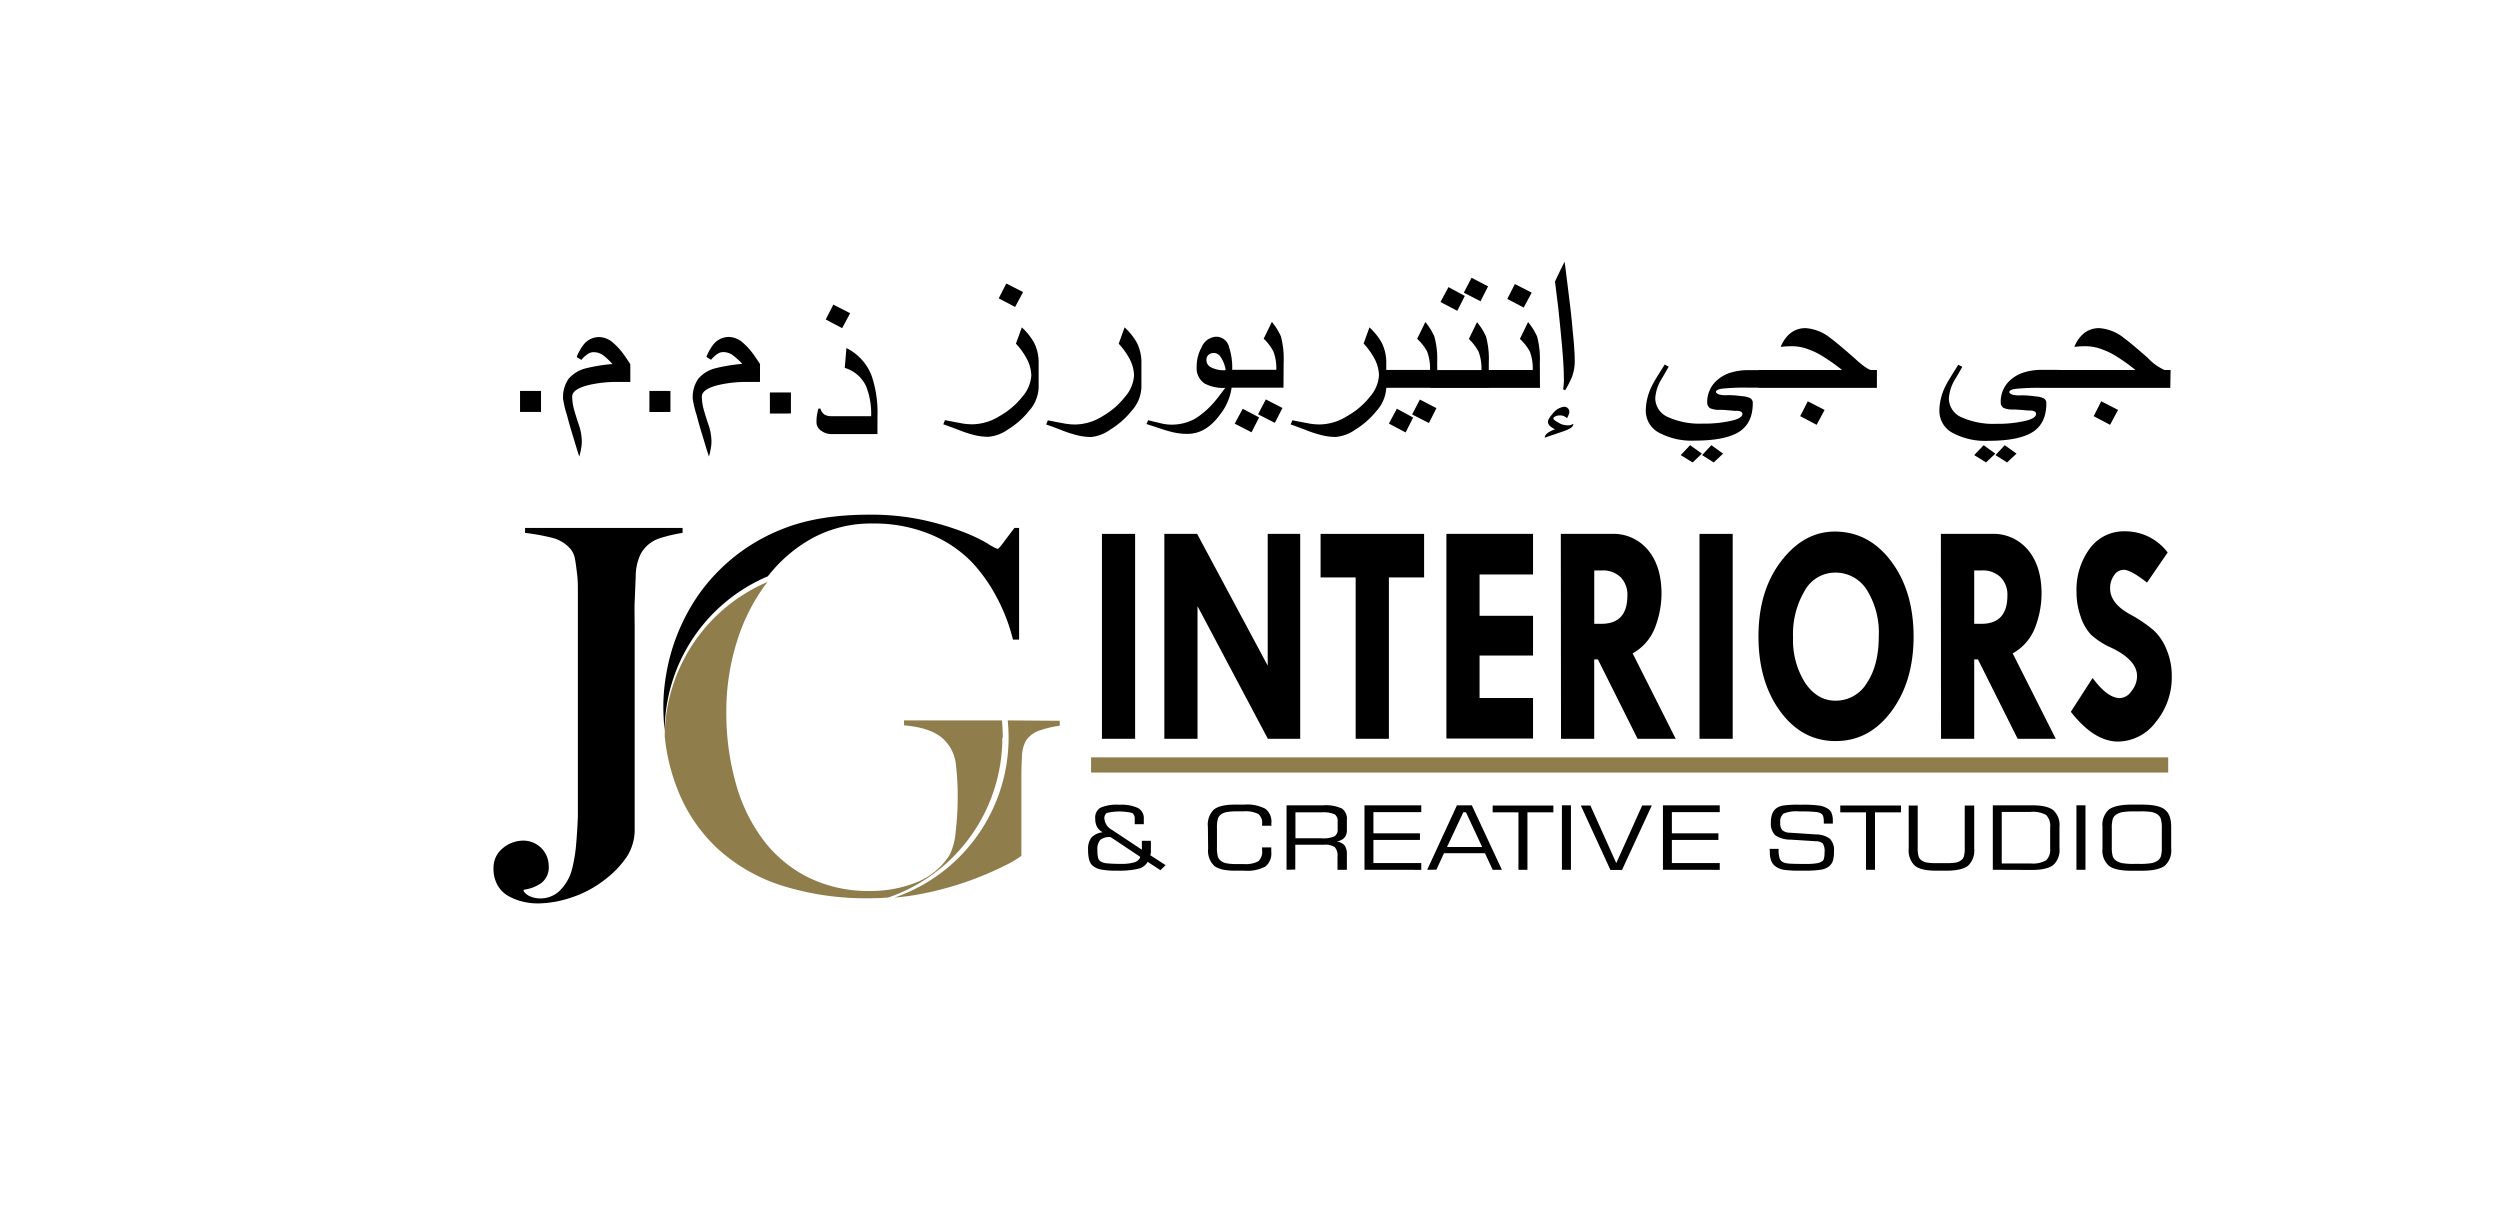 <svg xmlns="http://www.w3.org/2000/svg" id="Layer_1" data-name="Layer 1" viewBox="0 0 504 246.64"><defs><style>.cls-1{fill:#8f7d4c;}</style></defs><rect class="cls-1" x="219.96" y="152.68" width="217.15" height="3.07"></rect><path d="M133,108.52a6.63,6.63,0,0,0-3.91,3.3,10.64,10.64,0,0,0-.93,4.38c-.07,1.83-.14,3.53-.21,5.11s0,3.42,0,5.1,0,3.39,0,5.1V167a10.07,10.07,0,0,1-1.65,5.82,19.65,19.65,0,0,1-4.33,4.49A22.07,22.07,0,0,1,115,181a21.52,21.52,0,0,1-6.54,1.13,12.7,12.7,0,0,1-3.25-.41,10.82,10.82,0,0,1-2.89-1.18,5.74,5.74,0,0,1-2.06-2.17,6.75,6.75,0,0,1-.77-3.35,5,5,0,0,1,1.85-4,6.44,6.44,0,0,1,4.23-1.55,5.11,5.11,0,0,1,5.05,5.05,4,4,0,0,1-1.44,3.46,7.79,7.79,0,0,1-3.61,1.39v.31a3.06,3.06,0,0,0,1.44,1.08,4.9,4.9,0,0,0,1.76.36,5.56,5.56,0,0,0,4.17-1.65,9.58,9.58,0,0,0,2.32-4,30.73,30.73,0,0,0,.88-5.15c.17-1.93.29-3.85.36-5.78,0-1,0-2.26,0-3.91s0-3.44,0-5.36V119.35c0-1.24,0-2.42-.15-3.56s-.25-2.15-.42-3a4.41,4.41,0,0,0-.87-2.06,7.19,7.19,0,0,0-4-2.37,43.57,43.57,0,0,0-5.21-.93v-1h31.76v1a30.7,30.7,0,0,0-4.75,1.13"></path><path d="M154.79,116.2a29.28,29.28,0,0,1,8.9-7.66,24.75,24.75,0,0,1,12.27-3,29.64,29.64,0,0,1,11.55,2.16,24.6,24.6,0,0,1,8.45,5.67,32.39,32.39,0,0,1,4.85,6.81,36,36,0,0,1,3.4,8.76h1.24V106.43h-.93c-.9,1.17-1.65,2.16-2.27,3s-1,1.23-1.14,1.23a10.46,10.46,0,0,1-2-1.08,33.78,33.78,0,0,0-5-2.37,55.39,55.39,0,0,0-8-2.37,49.62,49.62,0,0,0-10.93-1.08q-10.32,0-17.53,2.93a37.22,37.22,0,0,0-12.16,7.79,36.39,36.39,0,0,0-5.83,7.21,40.24,40.24,0,0,0-3.61,7.53,39.83,39.83,0,0,0-1.8,7.06,38.82,38.82,0,0,0-.52,5.93,50.38,50.38,0,0,0,.26,5.14,34.08,34.08,0,0,1,20.74-31.14"></path><path class="cls-1" d="M203.15,145.23a33.56,33.56,0,0,1,.18,3.49,34.06,34.06,0,0,1-23,32.23,49,49,0,0,0,6.1-.88,65,65,0,0,0,15.93-5.46,21.44,21.44,0,0,0,3.55-2.07v-15c0-1.58,0-3.16.11-4.74a7.16,7.16,0,0,1,.82-3.5,5.41,5.41,0,0,1,3-2.12,19.92,19.92,0,0,1,3.81-.87v-1Z"></path><path class="cls-1" d="M202.16,148.72c0-1.18-.06-2.34-.17-3.49H182.25v1c4,.34,6.77,1.41,8.35,3.19a8.17,8.17,0,0,1,2.11,4.75,52.8,52.8,0,0,1,.36,6.49,59.23,59.23,0,0,1-.41,7,12.55,12.55,0,0,1-1.24,4.74,14,14,0,0,1-6.75,5.52,24.83,24.83,0,0,1-9.23,1.7A27.52,27.52,0,0,1,163.18,177a25.83,25.83,0,0,1-9.08-7.37,33.89,33.89,0,0,1-5.67-11.39,52.11,52.11,0,0,1-2-14.69,46.72,46.72,0,0,1,2.07-14,38.48,38.48,0,0,1,5.87-11.76l.38-.48a34.08,34.08,0,0,0-20.74,31.14,39.56,39.56,0,0,0,2.58,10.69,32.45,32.45,0,0,0,8.14,12,35,35,0,0,0,13,7.43,56.5,56.5,0,0,0,17.53,2.52q1.91,0,3.81-.15a34.07,34.07,0,0,0,23-32.23"></path><path d="M222.15,107.63h6.69v41.31h-6.69Z"></path><path d="M255.57,107.63h6.55v41.31H255.6L241.42,122.2v26.74h-6.69V107.63h6.61l14.23,26.56Z"></path><path d="M266.23,107.63H287.1v8.78H280v32.53H273.3V116.41h-7.07Z"></path><path d="M291.59,107.63h17.47v8.18H298.28v8.34h10.78v8H298.28v8.56h10.78v8.18H291.59Z"></path><path d="M314.66,107.63h10.22a9.05,9.05,0,0,1,7.37,3.27q2.72,3.27,2.71,8.84a19.25,19.25,0,0,1-1.24,6.6,10.1,10.1,0,0,1-4.58,5.38l8.68,17.22h-7.68l-8-16h-.75v16h-6.69ZM321.4,115v10.76h1.44c3.5,0,5.24-1.89,5.24-5.69a5,5,0,0,0-1.36-3.7,5.11,5.11,0,0,0-3.78-1.37Z"></path><path d="M342.62,107.63h6.69v41.31h-6.69Z"></path><path d="M354.51,128.27q0-9.15,4.55-15.11t10.78-6q6.92,0,11.42,6t4.52,15.14q0,9.09-4.47,15.1t-11.25,6q-6.78,0-11.17-6T354.51,128.27Zm15.64-12.83a7,7,0,0,0-6.28,3.58,17.12,17.12,0,0,0-2.39,9.5,16.06,16.06,0,0,0,2.43,9.13c1.63,2.41,3.67,3.61,6.15,3.61a7.29,7.29,0,0,0,6.3-3.57q2.4-3.57,2.4-9.42A16.28,16.28,0,0,0,376.4,119,7.42,7.42,0,0,0,370.15,115.44Z"></path><path d="M391.28,107.63H401.5a9.05,9.05,0,0,1,7.37,3.27q2.72,3.27,2.71,8.84a19.25,19.25,0,0,1-1.24,6.6,10.06,10.06,0,0,1-4.58,5.38l8.68,17.22h-7.68l-8-16H398v16h-6.69ZM398,115v10.76h1.45c3.49,0,5.24-1.89,5.24-5.69a5,5,0,0,0-1.37-3.7,5.11,5.11,0,0,0-3.78-1.37Z"></path><path d="M437,111.38l-4.16,6.07c-2.19-1.72-3.76-2.58-4.73-2.58a2.32,2.32,0,0,0-1.91,1.12,4.38,4.38,0,0,0-.8,2.65c0,2,1.38,3.8,4.16,5.29a27.71,27.71,0,0,1,4.61,3.13,10.7,10.7,0,0,1,2.61,3.89,13.61,13.61,0,0,1,1.05,5.37,14.13,14.13,0,0,1-3.23,9.25A9.61,9.61,0,0,1,427,149.5q-4.82,0-9.52-6l4.39-6.82c2,2.7,3.81,4.06,5.53,4.06a3,3,0,0,0,2.32-1.43,4.81,4.81,0,0,0,1.11-3q0-3.22-5.13-5.7a15.48,15.48,0,0,1-4.16-2.66,9.72,9.72,0,0,1-2.07-3.62,14.45,14.45,0,0,1-.84-4.86,14,14,0,0,1,2.7-8.93,8.51,8.51,0,0,1,7-3.43A10.73,10.73,0,0,1,437,111.38Z"></path><path d="M231.37,173.75a3,3,0,0,1-1.82,1.38,17.13,17.13,0,0,1-4.44.39,14.85,14.85,0,0,1-3.27-.25,3.63,3.63,0,0,1-1.66-.84,2.5,2.5,0,0,1-.62-1.14,8.14,8.14,0,0,1-.2-2,3.73,3.73,0,0,1,.68-2.45,3.64,3.64,0,0,1,2.26-1.05,2.88,2.88,0,0,1-1.14-1.1,3.47,3.47,0,0,1-.36-1.65,2.31,2.31,0,0,1,1-2.18,8.25,8.25,0,0,1,3.84-.62,8,8,0,0,1,3.79.66,2.32,2.32,0,0,1,1.16,2.17v1.09h-1.83v-1a1.41,1.41,0,0,0-.49-1.26,11,11,0,0,0-5.15,0,1.26,1.26,0,0,0-.47,1.16,2.83,2.83,0,0,0,1.54,2.25l.12.08,5.89,3.91v-1.8h1.82v1.9a3.61,3.61,0,0,1,0,.44,5.74,5.74,0,0,1-.11.58l3.08,2-1.05,1Zm-1.48-1-6-4a3,3,0,0,0-2.07.57,2.87,2.87,0,0,0-.58,2.09,6.11,6.11,0,0,0,.14,1.55,1.31,1.31,0,0,0,.5.7,2.77,2.77,0,0,0,1.21.38,27.78,27.78,0,0,0,3,.11,8.42,8.42,0,0,0,2.68-.33A1.76,1.76,0,0,0,229.89,172.75Z"></path><path d="M243.51,166.67a4.24,4.24,0,0,1,1.2-3.46c.8-.65,2.21-1,4.24-1h1.91a7.8,7.8,0,0,1,4.23.84,3.22,3.22,0,0,1,1.22,2.85v.57h-1.87v-.36a2.33,2.33,0,0,0-.75-2,5.61,5.61,0,0,0-3-.54h-1.26a11,11,0,0,0-2.15.15,2.71,2.71,0,0,0-1.13.48,1.75,1.75,0,0,0-.63.86,7.12,7.12,0,0,0-.18,2v3.69a7,7,0,0,0,.18,1.94,1.73,1.73,0,0,0,.63.87,2.69,2.69,0,0,0,1.1.48,10.79,10.79,0,0,0,2.18.15h1.26a5.41,5.41,0,0,0,3-.57,2.59,2.59,0,0,0,.75-2.17c0-.16,0-.28,0-.37s0-.17,0-.24h1.85v.85a3.43,3.43,0,0,1-1.18,3,7.8,7.8,0,0,1-4.27.84H249c-2,0-3.44-.32-4.24-1a4.24,4.24,0,0,1-1.2-3.46Z"></path><path d="M259.37,175.35v-13h7.37a7.76,7.76,0,0,1,3.79.65,2.51,2.51,0,0,1,1,2.31v2a2.27,2.27,0,0,1-.52,1.59,2.53,2.53,0,0,1-1.59.73,2.75,2.75,0,0,1,1.64.79,2.88,2.88,0,0,1,.47,1.81v3.12h-1.89v-2.67a2.49,2.49,0,0,0-.55-1.89,3.4,3.4,0,0,0-2.17-.49h-5.79v5Zm7-11.58h-5.21V169h5.21a5.7,5.7,0,0,0,2.67-.4,1.56,1.56,0,0,0,.63-1.43V165.6a1.57,1.57,0,0,0-.61-1.44A5.84,5.84,0,0,0,266.38,163.77Z"></path><path d="M275.08,175.35v-13h11.45v1.38h-9.65V168h9.38v1.33h-9.38V174h9.65v1.36Z"></path><path d="M287.72,175.35l6-13h3l6.06,13h-1.86L299.37,172h-8.26l-1.53,3.32Zm4-4.6h7.08l-3.26-7H295Z"></path><path d="M300.92,163.77v-1.38h12.24v1.38h-5.23v11.58h-1.81V163.77Z"></path><path d="M314.88,175.35v-13h1.82v13Z"></path><path d="M318.69,162.39h1.93L325.84,174l5.23-11.62H333l-6,13h-2.34Z"></path><path d="M335.25,175.35v-13H346.7v1.38h-9.65V168h9.38v1.33h-9.38V174h9.65v1.36Z"></path><path d="M356.75,171.13h1.82v.24a5.11,5.11,0,0,0,.22,1.71,1.38,1.38,0,0,0,.73.77,4,4,0,0,0,1.21.25c.55.05,1.68.07,3.39.07a12.27,12.27,0,0,0,2.17-.14,2.42,2.42,0,0,0,1.14-.47,1,1,0,0,0,.3-.59,4.85,4.85,0,0,0,.1-1.13,2.8,2.8,0,0,0-.37-1.81,2.21,2.21,0,0,0-1.45-.44l-5-.32a5.39,5.39,0,0,1-3.13-.89,3.25,3.25,0,0,1-.87-2.55,4.81,4.81,0,0,1,.29-1.82,2.54,2.54,0,0,1,.92-1.14,3.27,3.27,0,0,1,1.38-.49,22,22,0,0,1,3.14-.15h.58a23.22,23.22,0,0,1,3.54.19,4.46,4.46,0,0,1,1.72.67,1.78,1.78,0,0,1,.69.89,4,4,0,0,1,.23,1.44c0,.17,0,.29,0,.39s0,.17,0,.23h-1.82v-.32a4.29,4.29,0,0,0-.11-1.09,1.06,1.06,0,0,0-.33-.56,2.56,2.56,0,0,0-1.22-.38,32.83,32.83,0,0,0-3.3-.11,6.74,6.74,0,0,0-3.17.45,2.08,2.08,0,0,0-.65,1.81,2.17,2.17,0,0,0,.42,1.54,2.58,2.58,0,0,0,1.63.5l5.13.34a4.7,4.7,0,0,1,2.83.88,3.23,3.23,0,0,1,.82,2.49,6.52,6.52,0,0,1-.21,1.91,2.42,2.42,0,0,1-.69,1.07,3.45,3.45,0,0,1-1.6.74,21,21,0,0,1-3.66.21h-.81a19.43,19.43,0,0,1-3.2-.18,3.75,3.75,0,0,1-1.56-.64,2.43,2.43,0,0,1-.91-1.13,4.9,4.9,0,0,1-.29-1.81Z"></path><path d="M371,163.77v-1.38h12.24v1.38H378v11.58h-1.81V163.77Z"></path><path d="M384.79,162.39h1.82v8.5a5.78,5.78,0,0,0,.18,1.75,1.56,1.56,0,0,0,.58.8,2.63,2.63,0,0,0,1.05.44,11.28,11.28,0,0,0,2.1.13h1.71a11.46,11.46,0,0,0,2.12-.13,2.63,2.63,0,0,0,1-.44,1.53,1.53,0,0,0,.57-.79,6.31,6.31,0,0,0,.17-1.76v-8.5H398v8.68a4.18,4.18,0,0,1-1.24,3.46c-.82.65-2.27,1-4.36,1h-2c-2.09,0-3.54-.32-4.36-1a4.18,4.18,0,0,1-1.24-3.46Z"></path><path d="M401.75,175.35v-13h7.89c2.05,0,3.49.32,4.31,1a4,4,0,0,1,1.24,3.36V171a4.06,4.06,0,0,1-1.24,3.38c-.83.65-2.27,1-4.31,1Zm1.8-1.28h5.8a5.41,5.41,0,0,0,3.16-.64,3,3,0,0,0,.8-2.42v-4.18a3.15,3.15,0,0,0-.8-2.52,5.46,5.46,0,0,0-3.16-.63h-5.8Z"></path><path d="M418.61,175.35v-13h1.82v13Z"></path><path d="M423.86,166.67a4.11,4.11,0,0,1,1.29-3.46c.87-.65,2.4-1,4.6-1h2.06c2.23,0,3.77.32,4.62,1s1.28,1.8,1.28,3.47v4.4a4.08,4.08,0,0,1-1.3,3.46c-.87.65-2.4,1-4.6,1h-2.06c-2.2,0-3.73-.32-4.6-1a4.08,4.08,0,0,1-1.29-3.46Zm7.42-3.09h-1a13.58,13.58,0,0,0-2.44.15,3.39,3.39,0,0,0-1.23.5,1.73,1.73,0,0,0-.68.89,6.63,6.63,0,0,0-.19,1.93v3.67a6.52,6.52,0,0,0,.19,1.91,1.75,1.75,0,0,0,.68.88,3.39,3.39,0,0,0,1.23.5,13.58,13.58,0,0,0,2.44.15h1a13.66,13.66,0,0,0,2.44-.15,3.23,3.23,0,0,0,1.24-.5,1.68,1.68,0,0,0,.67-.86,6.86,6.86,0,0,0,.19-1.93V167a6.59,6.59,0,0,0-.2-1.93,1.77,1.77,0,0,0-.68-.89,3.18,3.18,0,0,0-1.22-.48A13.5,13.5,0,0,0,431.28,163.58Z"></path><path d="M176.89,87.51h-9.23a3.48,3.48,0,0,1-2.12-.68,2,2,0,0,1-.93-1.61,7.94,7.94,0,0,1,.08-1.44,11.1,11.1,0,0,1,.3-1.4h.42a2.08,2.08,0,0,0,.85,1.23,2.81,2.81,0,0,0,1.36.29h8a15,15,0,0,0-1-6,6.92,6.92,0,0,0-4.32-3.73l.34-4a10.33,10.33,0,0,1,5.08,5.59,23.07,23.07,0,0,1,1.18,8.13Zm-5.5-24.36-1.61,3-3.31-1.74,1.53-3Zm38,15a7.49,7.49,0,0,1-1.95,4.7,16.34,16.34,0,0,1-4.24,3.73,8,8,0,0,1-3.93,1.48,11.85,11.85,0,0,1-3.1-.42,23.26,23.26,0,0,1-3-1c-1-.38-2-.76-3-1.1l.34-.84c.93.17,1.86.38,2.88.55a12.56,12.56,0,0,0,2.67.29,10.69,10.69,0,0,0,5.51-1.69A15.6,15.6,0,0,0,206.09,80a7.26,7.26,0,0,0,1.82-4.28,7.54,7.54,0,0,0-.93-3.43,14.2,14.2,0,0,0-2.17-3L206,66a12.51,12.51,0,0,1,2.5,3.14,8.88,8.88,0,0,1,.89,4Zm-3.14-19.27-1.6,3-3.31-1.73,1.53-3Zm23.86,19.27a7.49,7.49,0,0,1-2,4.7,16.34,16.34,0,0,1-4.24,3.73A8,8,0,0,1,220,88.1a11.84,11.84,0,0,1-3.09-.42,23.34,23.34,0,0,1-3-1c-1-.38-2-.76-3-1.1l.34-.84c.93.17,1.86.38,2.88.55a12.56,12.56,0,0,0,2.67.29,10.63,10.63,0,0,0,5.5-1.69A15.47,15.47,0,0,0,226.8,80a7.2,7.2,0,0,0,1.82-4.28,7.42,7.42,0,0,0-.93-3.43,14.5,14.5,0,0,0-2.16-3L226.72,66a12.51,12.51,0,0,1,2.5,3.14,8.88,8.88,0,0,1,.89,4Zm18.3-1.27a11.41,11.41,0,0,1-2.54,6.82c-1.86,2.5-4,3.77-6.48,3.77a13,13,0,0,1-2.8-.3,28.3,28.3,0,0,1-2.75-.8l-2.71-.89.34-.76c.8.21,1.61.38,2.45.59a9.55,9.55,0,0,0,2.29.3A9.77,9.77,0,0,0,241,84.37a16.82,16.82,0,0,0,3.51-3c.6-.64,1.4-1.7,2.5-3.18a7.94,7.94,0,0,1-4.19-.89A3.69,3.69,0,0,1,241.25,74a8,8,0,0,1,1-4,3.38,3.38,0,0,1,2.92-2.12A2.66,2.66,0,0,1,247.78,70a13,13,0,0,1,.63,4.58Zm-1.31-2.29a6.75,6.75,0,0,0-1.1-2.75,1.66,1.66,0,0,0-1.36-.68,1.56,1.56,0,0,0-1,.38,1.27,1.27,0,0,0-.42,1,1.62,1.62,0,0,0,.93,1.52A5.77,5.77,0,0,0,247.1,74.63Zm11.65,3.56H247v-3.6h10.3a9.33,9.33,0,0,0-.6-3.73,10,10,0,0,0-1.94-2.54l1.65-3.39a13,13,0,0,1,1.82,2.92,17.56,17.56,0,0,1,.55,5.3Zm-4.91,6-1.53,3-3.39-1.74,1.61-3Zm4.7-1.9-1.53,3-3.39-1.73,1.57-3Zm20.93-4.07a7.49,7.49,0,0,1-2,4.7,16.5,16.5,0,0,1-4.24,3.73,8.07,8.07,0,0,1-3.94,1.48,11.84,11.84,0,0,1-3.09-.42,23.34,23.34,0,0,1-3-1c-1-.38-2-.76-3-1.1l.34-.84c.93.17,1.86.38,2.88.55a12.56,12.56,0,0,0,2.67.29,10.66,10.66,0,0,0,5.5-1.69A15.47,15.47,0,0,0,276.16,80,7.2,7.2,0,0,0,278,75.69a7.42,7.42,0,0,0-.93-3.43,14.5,14.5,0,0,0-2.16-3L276.08,66a12.51,12.51,0,0,1,2.5,3.14,8.88,8.88,0,0,1,.89,4Zm10.34,0H278v-3.6h10.29a9.54,9.54,0,0,0-.59-3.73,9.91,9.91,0,0,0-2-2.54l1.65-3.39a12.62,12.62,0,0,1,1.82,2.92,17.17,17.17,0,0,1,.56,5.3Zm-4.92,6-1.52,3L280,85.39l1.61-3Zm4.7-1.9-1.52,3-3.39-1.73,1.57-3Zm10.55-4.07H288.37v-3.6h10.29a9.54,9.54,0,0,0-.59-3.73,10.16,10.16,0,0,0-1.95-2.54l1.65-3.39a12.62,12.62,0,0,1,1.82,2.92,17.56,17.56,0,0,1,.55,5.3Zm-4.83-18.55-1.52,3-3.39-1.78,1.61-3ZM300,57.73l-1.53,3L295.1,59l1.57-3Zm10.46,20.46H298.71v-3.6H309a9.54,9.54,0,0,0-.59-3.73,10.16,10.16,0,0,0-2-2.54l1.65-3.39a13,13,0,0,1,1.82,2.92,17.56,17.56,0,0,1,.55,5.3ZM308.79,59l-1.61,3-3.31-1.74,1.53-3Zm8.43,26.39a1.19,1.19,0,0,1-.64.94,7.77,7.77,0,0,1-1.31.59l-3.85,1.31c0-.63.72-1.18,2.07-1.69a4.79,4.79,0,0,1-1-.64,1.23,1.23,0,0,1-.43-.85c0-.42.38-1,1.1-1.82A3.33,3.33,0,0,1,315.35,82a.93.93,0,0,1,.72.3.85.85,0,0,1,.3.72,1.28,1.28,0,0,1-.13.59c-.08.21-.21.47-.33.72a1.92,1.92,0,0,0-1.4-.59,2.14,2.14,0,0,0-.89.17c-.3.13-.47.3-.47.46s.34.47,1,.81a3.27,3.27,0,0,0,1.61.55,2.72,2.72,0,0,0,.67,0A3,3,0,0,0,317.22,85.43Zm.25-12.53a9.18,9.18,0,0,1-.59,3.21,22,22,0,0,1-1.36,2.63l-.38-.21c.05-.38.09-.85.13-1.4s0-.85,0-1.06c0-1.4-.12-3.43-.34-6s-.5-5.25-.8-8.09l-.64-5.17c.26-.59.6-1.27.94-2s.67-1.35,1-2c.21,1.57.47,3.73.81,6.44s.63,5.21.8,7.37C317.35,69.46,317.47,71.5,317.47,72.9Zm38.47,5.29h-3.6a44.5,44.5,0,0,0-4.79.17c-1.06.08-1.61.34-1.61.68s.64.68,1.95.68a12.08,12.08,0,0,1,1.31,0c.34,0,1.06.08,2.21.21a4.43,4.43,0,0,1,1.35.34,1.08,1.08,0,0,1,.6,1.06c0,2.58-.85,4.44-2.55,5.63q-2.79,1.91-9.15,1.91a14,14,0,0,1-7.07-1.53,5,5,0,0,1-2.8-4.57,11.38,11.38,0,0,1,1.32-5.09c.29-.63,1.14-2,2.5-4.15l.8.43c-.51.89-1,1.78-1.52,2.62a8.42,8.42,0,0,0-1.19,3.73,4.18,4.18,0,0,0,2.67,3.86,15.53,15.53,0,0,0,6.9,1.27,24.47,24.47,0,0,0,5.26-.47c1.82-.34,2.75-.85,2.75-1.52A.53.53,0,0,0,351,83a2.14,2.14,0,0,0-1.06-.17c-.38,0-1-.09-1.73-.13a15.32,15.32,0,0,0-1.57-.08,4.19,4.19,0,0,1-1.91-.34,1.29,1.29,0,0,1-.55-1,5.78,5.78,0,0,1,1.53-4.19,7.33,7.33,0,0,1,3.3-2,12.16,12.16,0,0,1,3.35-.47h3.6ZM343.1,91.45l-1.86,1.78-2.41-1.48,1.9-2Zm4.28,0-1.9,1.78-2.33-1.48,1.86-2Zm31-13.26H354.5v-3.6h16.86a35.62,35.62,0,0,0-3.56-2.54,14.49,14.49,0,0,0-3.3-1.65,9.22,9.22,0,0,0-3.39-.6,19.44,19.44,0,0,0-2.12.13,6.9,6.9,0,0,1,1.57-2.41,4.76,4.76,0,0,1,3.56-1.36,9,9,0,0,1,5,2.08c.93.67,2.5,2,4.66,3.89,1.65,1.53,2.79,2.33,3.39,2.46h1.22Zm-10.54,4.45-1.61,3-3.31-1.74,1.53-3Zm47.23-4.45h-3.6a44.41,44.41,0,0,0-4.78.17c-1.06.08-1.61.34-1.61.68s.63.68,2,.68a12.18,12.18,0,0,1,1.31,0c.34,0,1.06.08,2.2.21a4.52,4.52,0,0,1,1.36.34,1.08,1.08,0,0,1,.59,1.06c0,2.58-.85,4.44-2.54,5.63q-2.79,1.91-9.15,1.91a13.94,13.94,0,0,1-7.07-1.53,5,5,0,0,1-2.8-4.57,11.36,11.36,0,0,1,1.31-5.09c.3-.63,1.15-2,2.5-4.15l.81.43c-.51.89-1,1.78-1.53,2.62a8.52,8.52,0,0,0-1.18,3.73,4.18,4.18,0,0,0,2.66,3.86,15.6,15.6,0,0,0,6.91,1.27,24.31,24.31,0,0,0,5.25-.47c1.82-.34,2.76-.85,2.76-1.52a.55.55,0,0,0-.3-.51,2.14,2.14,0,0,0-1.06-.17c-.38,0-1-.09-1.74-.13a15.05,15.05,0,0,0-1.56-.08,4.16,4.16,0,0,1-1.91-.34,1.26,1.26,0,0,1-.55-1,5.81,5.81,0,0,1,1.52-4.19,7.36,7.36,0,0,1,3.31-2,12.14,12.14,0,0,1,3.34-.47h3.6ZM402.25,91.45l-1.86,1.78L398,91.75l1.91-2Zm4.28,0-1.91,1.78-2.33-1.48,1.87-2Zm31-13.26H413.65v-3.6h16.86A38.1,38.1,0,0,0,427,72.05a14.9,14.9,0,0,0-3.3-1.65,9.3,9.3,0,0,0-3.39-.6,19.44,19.44,0,0,0-2.12.13,6.63,6.63,0,0,1,1.57-2.41,4.74,4.74,0,0,1,3.55-1.36,8.93,8.93,0,0,1,5,2.08c.94.67,2.5,2,4.66,3.89a10.53,10.53,0,0,0,3.39,2.46h1.23ZM427,82.64l-1.61,3-3.3-1.74,1.52-3Zm-322.16.41V78.81h4.23v4.24ZM127.07,77h-2.46a24.91,24.91,0,0,0-6,.64c-2.16.55-3.26,1.31-3.26,2.33a10.85,10.85,0,0,0,.47,2.92c.3,1,.63,2.07,1,3.13a10.92,10.92,0,0,1,.47,2.93,7.56,7.56,0,0,1-.13,1.44,13.78,13.78,0,0,1-.38,1.65c-.38-1.15-.72-2.29-1.06-3.43-.68-2.16-1.14-3.82-1.44-5a19.45,19.45,0,0,1-.76-3.18,6.52,6.52,0,0,1,1.1-4.06A6.74,6.74,0,0,1,118,74.28a34,34,0,0,1,5.47-.89,15.46,15.46,0,0,0-1.61-1.57A3.34,3.34,0,0,0,119.7,71a2,2,0,0,0-1.27.42,5.51,5.51,0,0,0-1.23,1.14l-.94-.59a9.93,9.93,0,0,1,1.4-2.5,4,4,0,0,1,3.1-1.52,4.37,4.37,0,0,1,2.58.93,13.22,13.22,0,0,1,2.12,2.2c.38.47.89,1.23,1.61,2.33Zm3.85,6.06V78.81h4.24v4.24Zm24.29.31V79.12h4.24v4.24Zm-2-6.37h-2.46a24.91,24.91,0,0,0-6,.64c-2.16.55-3.26,1.31-3.26,2.33a10.85,10.85,0,0,0,.47,2.92c.29,1,.63,2.07,1,3.13a10.92,10.92,0,0,1,.47,2.93,7.56,7.56,0,0,1-.13,1.44,13.78,13.78,0,0,1-.38,1.65c-.38-1.15-.72-2.29-1.06-3.43-.68-2.16-1.14-3.82-1.44-5a19.45,19.45,0,0,1-.76-3.18,6.52,6.52,0,0,1,1.1-4.06,6.74,6.74,0,0,1,3.43-2.12,34.08,34.08,0,0,1,5.46-.89A13.58,13.58,0,0,0,148,71.82a3.34,3.34,0,0,0-2.16-.84,2.08,2.08,0,0,0-1.27.42,5.5,5.5,0,0,0-1.22,1.14l-.94-.59a9.93,9.93,0,0,1,1.4-2.5,4,4,0,0,1,3.09-1.52,4.38,4.38,0,0,1,2.59.93,13.22,13.22,0,0,1,2.12,2.2c.38.47.89,1.23,1.61,2.33Z"></path></svg>